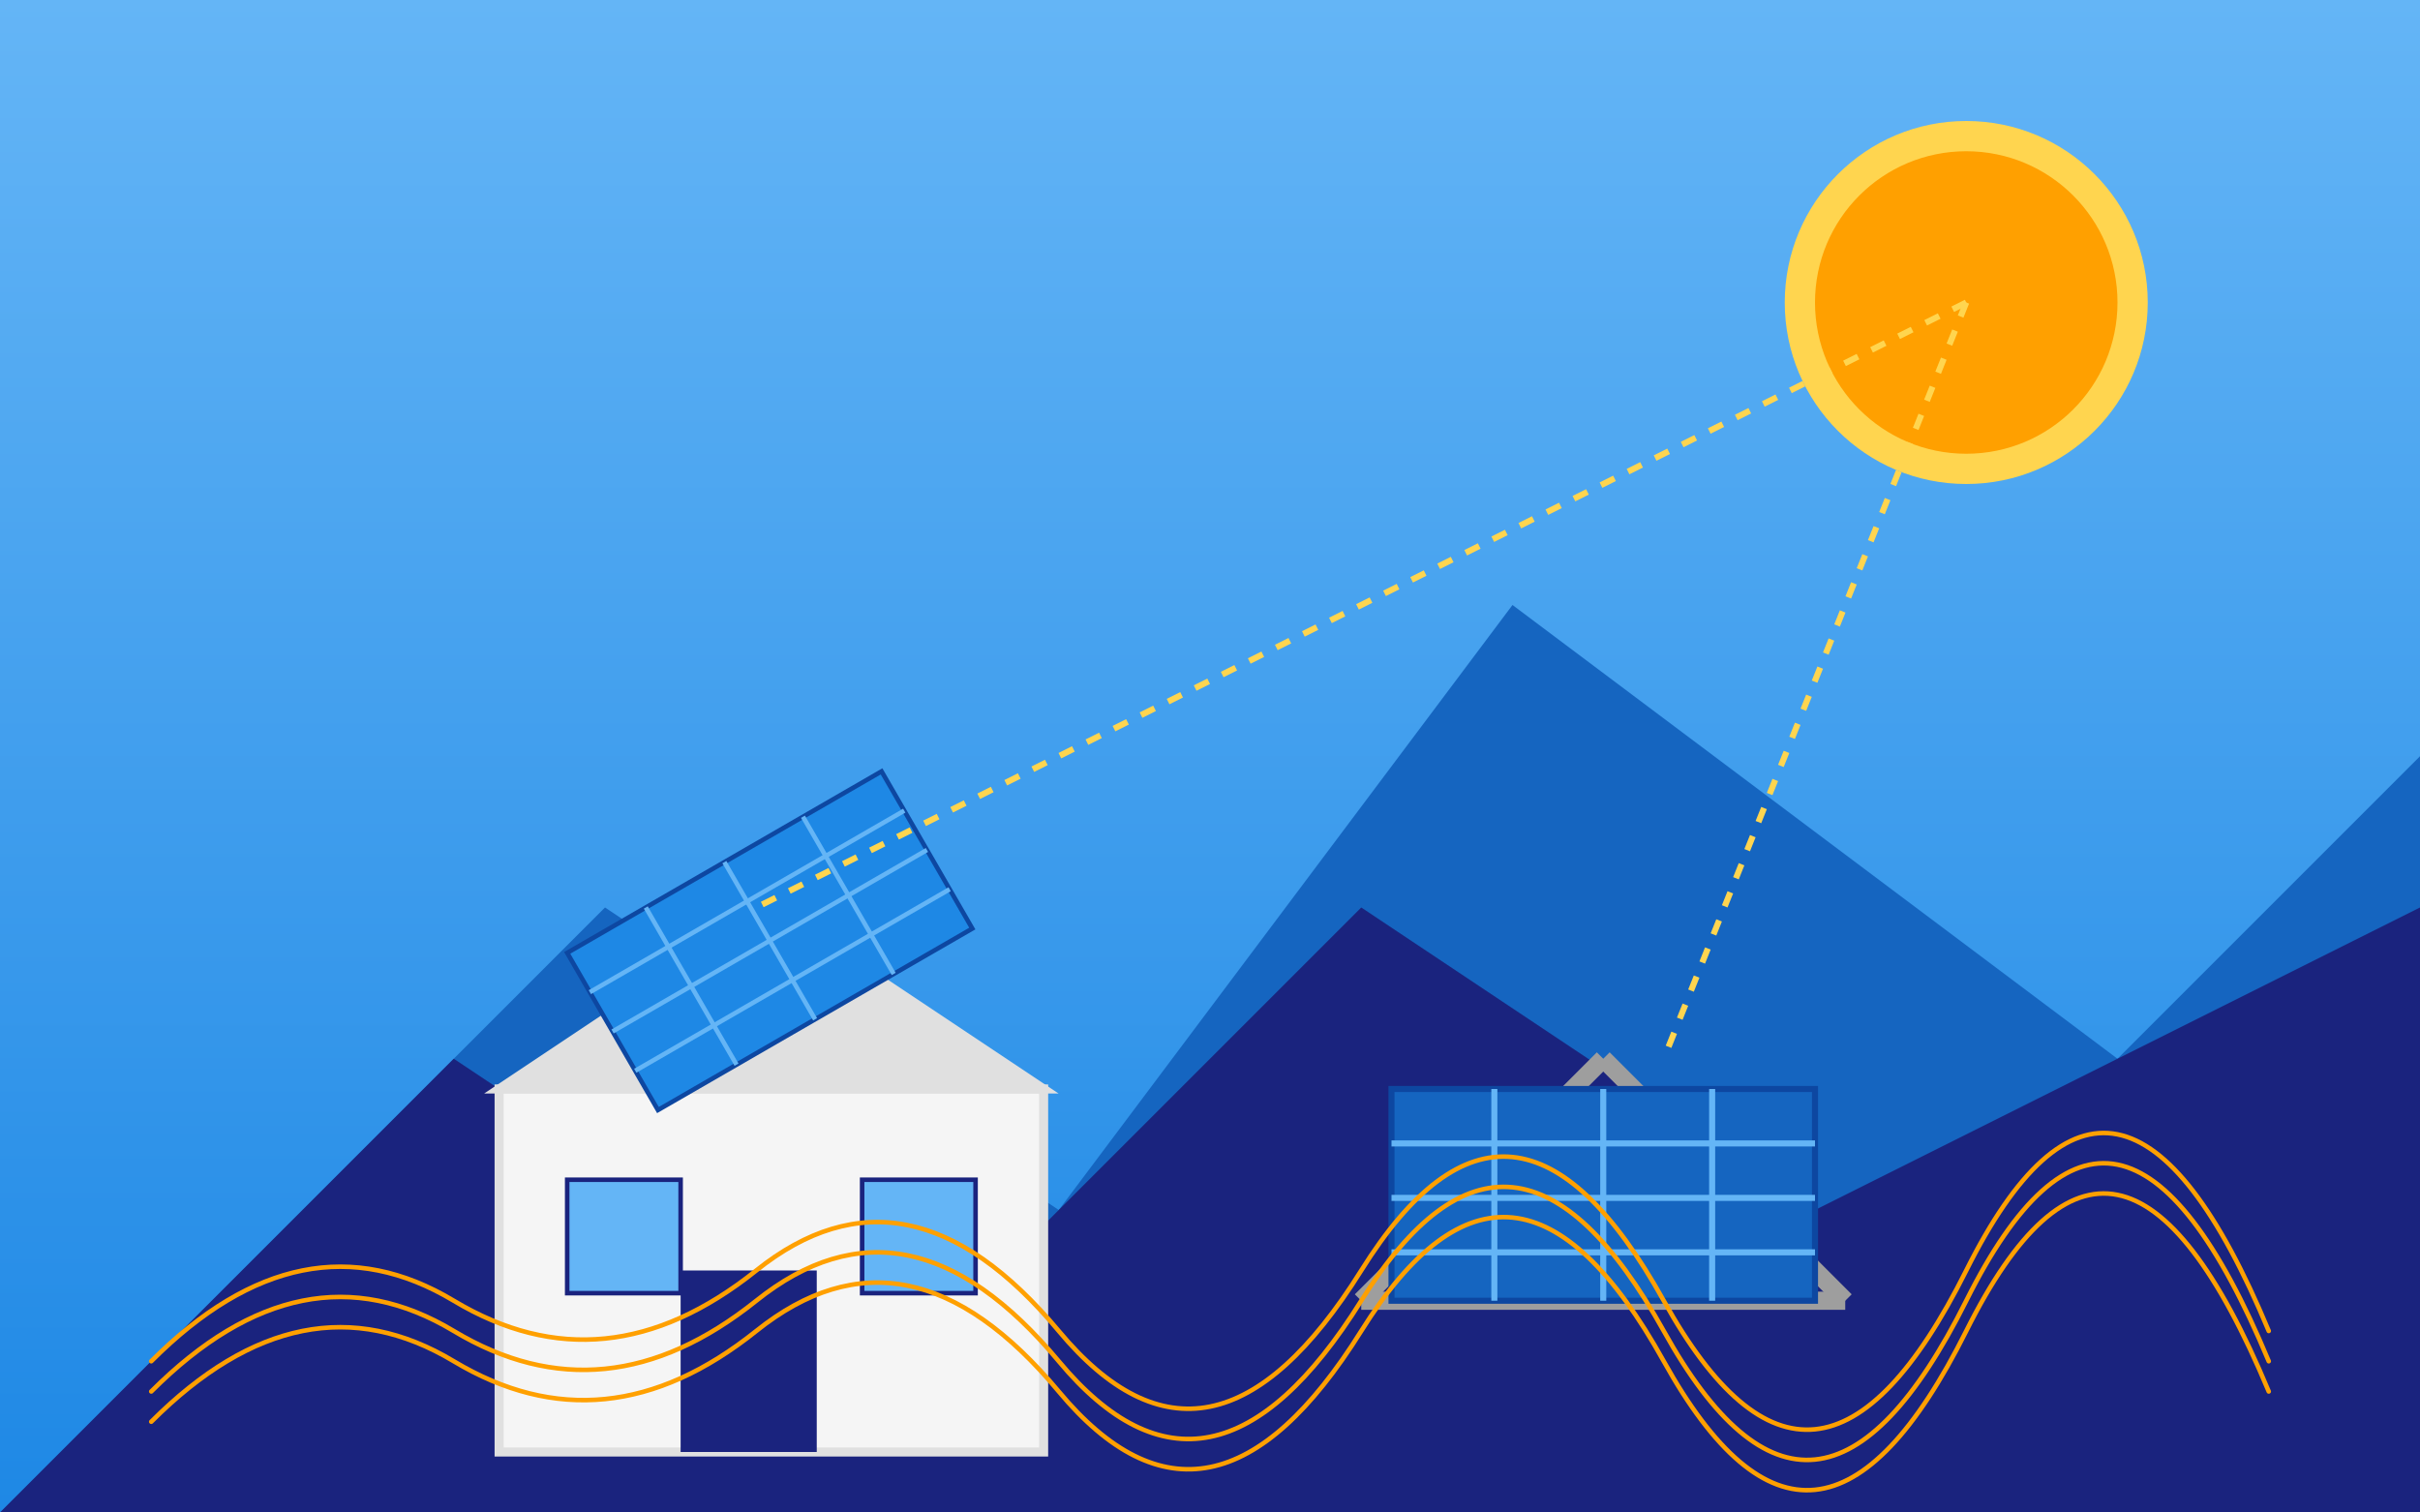 <svg xmlns="http://www.w3.org/2000/svg" viewBox="0 0 800 500" width="800" height="500">
  <!-- Background -->
  <defs>
    <linearGradient id="sky-gradient" x1="0%" y1="0%" x2="0%" y2="100%">
      <stop offset="0%" style="stop-color:#64b5f6;stop-opacity:1" />
      <stop offset="100%" style="stop-color:#1e88e5;stop-opacity:1" />
    </linearGradient>
  </defs>
  <rect width="800" height="500" fill="url(#sky-gradient)" />
  
  <!-- Sun -->
  <circle cx="650" cy="100" r="60" fill="#ffd54f" />
  <circle cx="650" cy="100" r="50" fill="#ffa000" />
  
  <!-- Mountain Landscape -->
  <polygon points="0,500 200,300 350,400 500,200 700,350 800,250 800,500" fill="#1565c0" />
  <polygon points="0,500 150,350 300,450 450,300 600,400 800,300 800,500" fill="#1a237e" />
  
  <!-- House with Solar Panels -->
  <g transform="translate(150, 300) scale(1.5)">
    <!-- House Structure -->
    <rect x="10" y="40" width="120" height="80" fill="#f5f5f5" stroke="#e0e0e0" stroke-width="2" />
    <polygon points="10,40 70,0 130,40" fill="#e0e0e0" stroke="#e0e0e0" stroke-width="2" />
    
    <!-- Door and Window -->
    <rect x="50" y="80" width="30" height="40" fill="#1a237e" />
    <rect x="90" y="60" width="25" height="25" fill="#64b5f6" stroke="#1a237e" stroke-width="1" />
    <rect x="25" y="60" width="25" height="25" fill="#64b5f6" stroke="#1a237e" stroke-width="1" />
    
    <!-- Solar Panels on Roof -->
    <g transform="translate(25, 10) rotate(-30)">
      <rect x="0" y="0" width="80" height="40" fill="#1e88e5" stroke="#0d47a1" stroke-width="1" />
      <line x1="0" y1="10" x2="80" y2="10" stroke="#64b5f6" stroke-width="1" />
      <line x1="0" y1="20" x2="80" y2="20" stroke="#64b5f6" stroke-width="1" />
      <line x1="0" y1="30" x2="80" y2="30" stroke="#64b5f6" stroke-width="1" />
      <line x1="20" y1="0" x2="20" y2="40" stroke="#64b5f6" stroke-width="1" />
      <line x1="40" y1="0" x2="40" y2="40" stroke="#64b5f6" stroke-width="1" />
      <line x1="60" y1="0" x2="60" y2="40" stroke="#64b5f6" stroke-width="1" />
    </g>
  </g>
  
  <!-- Large Solar Panel Installation -->
  <g transform="translate(450, 350) scale(2)">
    <!-- Mounting Structure -->
    <line x1="0" y1="40" x2="40" y2="0" stroke="#9e9e9e" stroke-width="3" />
    <line x1="80" y1="40" x2="40" y2="0" stroke="#9e9e9e" stroke-width="3" />
    <line x1="0" y1="40" x2="80" y2="40" stroke="#9e9e9e" stroke-width="3" />
    
    <!-- Solar Panel -->
    <rect x="5" y="5" width="70" height="35" fill="#1565c0" stroke="#0d47a1" stroke-width="1" />
    <line x1="5" y1="14" x2="75" y2="14" stroke="#64b5f6" stroke-width="1" />
    <line x1="5" y1="23" x2="75" y2="23" stroke="#64b5f6" stroke-width="1" />
    <line x1="5" y1="32" x2="75" y2="32" stroke="#64b5f6" stroke-width="1" />
    <line x1="22" y1="5" x2="22" y2="40" stroke="#64b5f6" stroke-width="1" />
    <line x1="40" y1="5" x2="40" y2="40" stroke="#64b5f6" stroke-width="1" />
    <line x1="58" y1="5" x2="58" y2="40" stroke="#64b5f6" stroke-width="1" />
  </g>
  
  <!-- Energy Flow and Sun Rays -->
  <g stroke="#ffd54f" stroke-width="2" stroke-dasharray="5,5">
    <line x1="650" y1="100" x2="250" y2="300" />
    <line x1="650" y1="100" x2="550" y2="350" />
  </g>
  
  <!-- Abstract Energy Lines -->
  <g fill="none" stroke="#ffa000" stroke-width="1.5" stroke-linecap="round">
    <path d="M 50,450 Q 100,400 150,430 T 250,420 T 350,440 T 450,420 T 550,430 T 650,420 T 750,440" />
    <path d="M 50,460 Q 100,410 150,440 T 250,430 T 350,450 T 450,430 T 550,440 T 650,430 T 750,450" />
    <path d="M 50,470 Q 100,420 150,450 T 250,440 T 350,460 T 450,440 T 550,450 T 650,440 T 750,460" />
  </g>
</svg>

